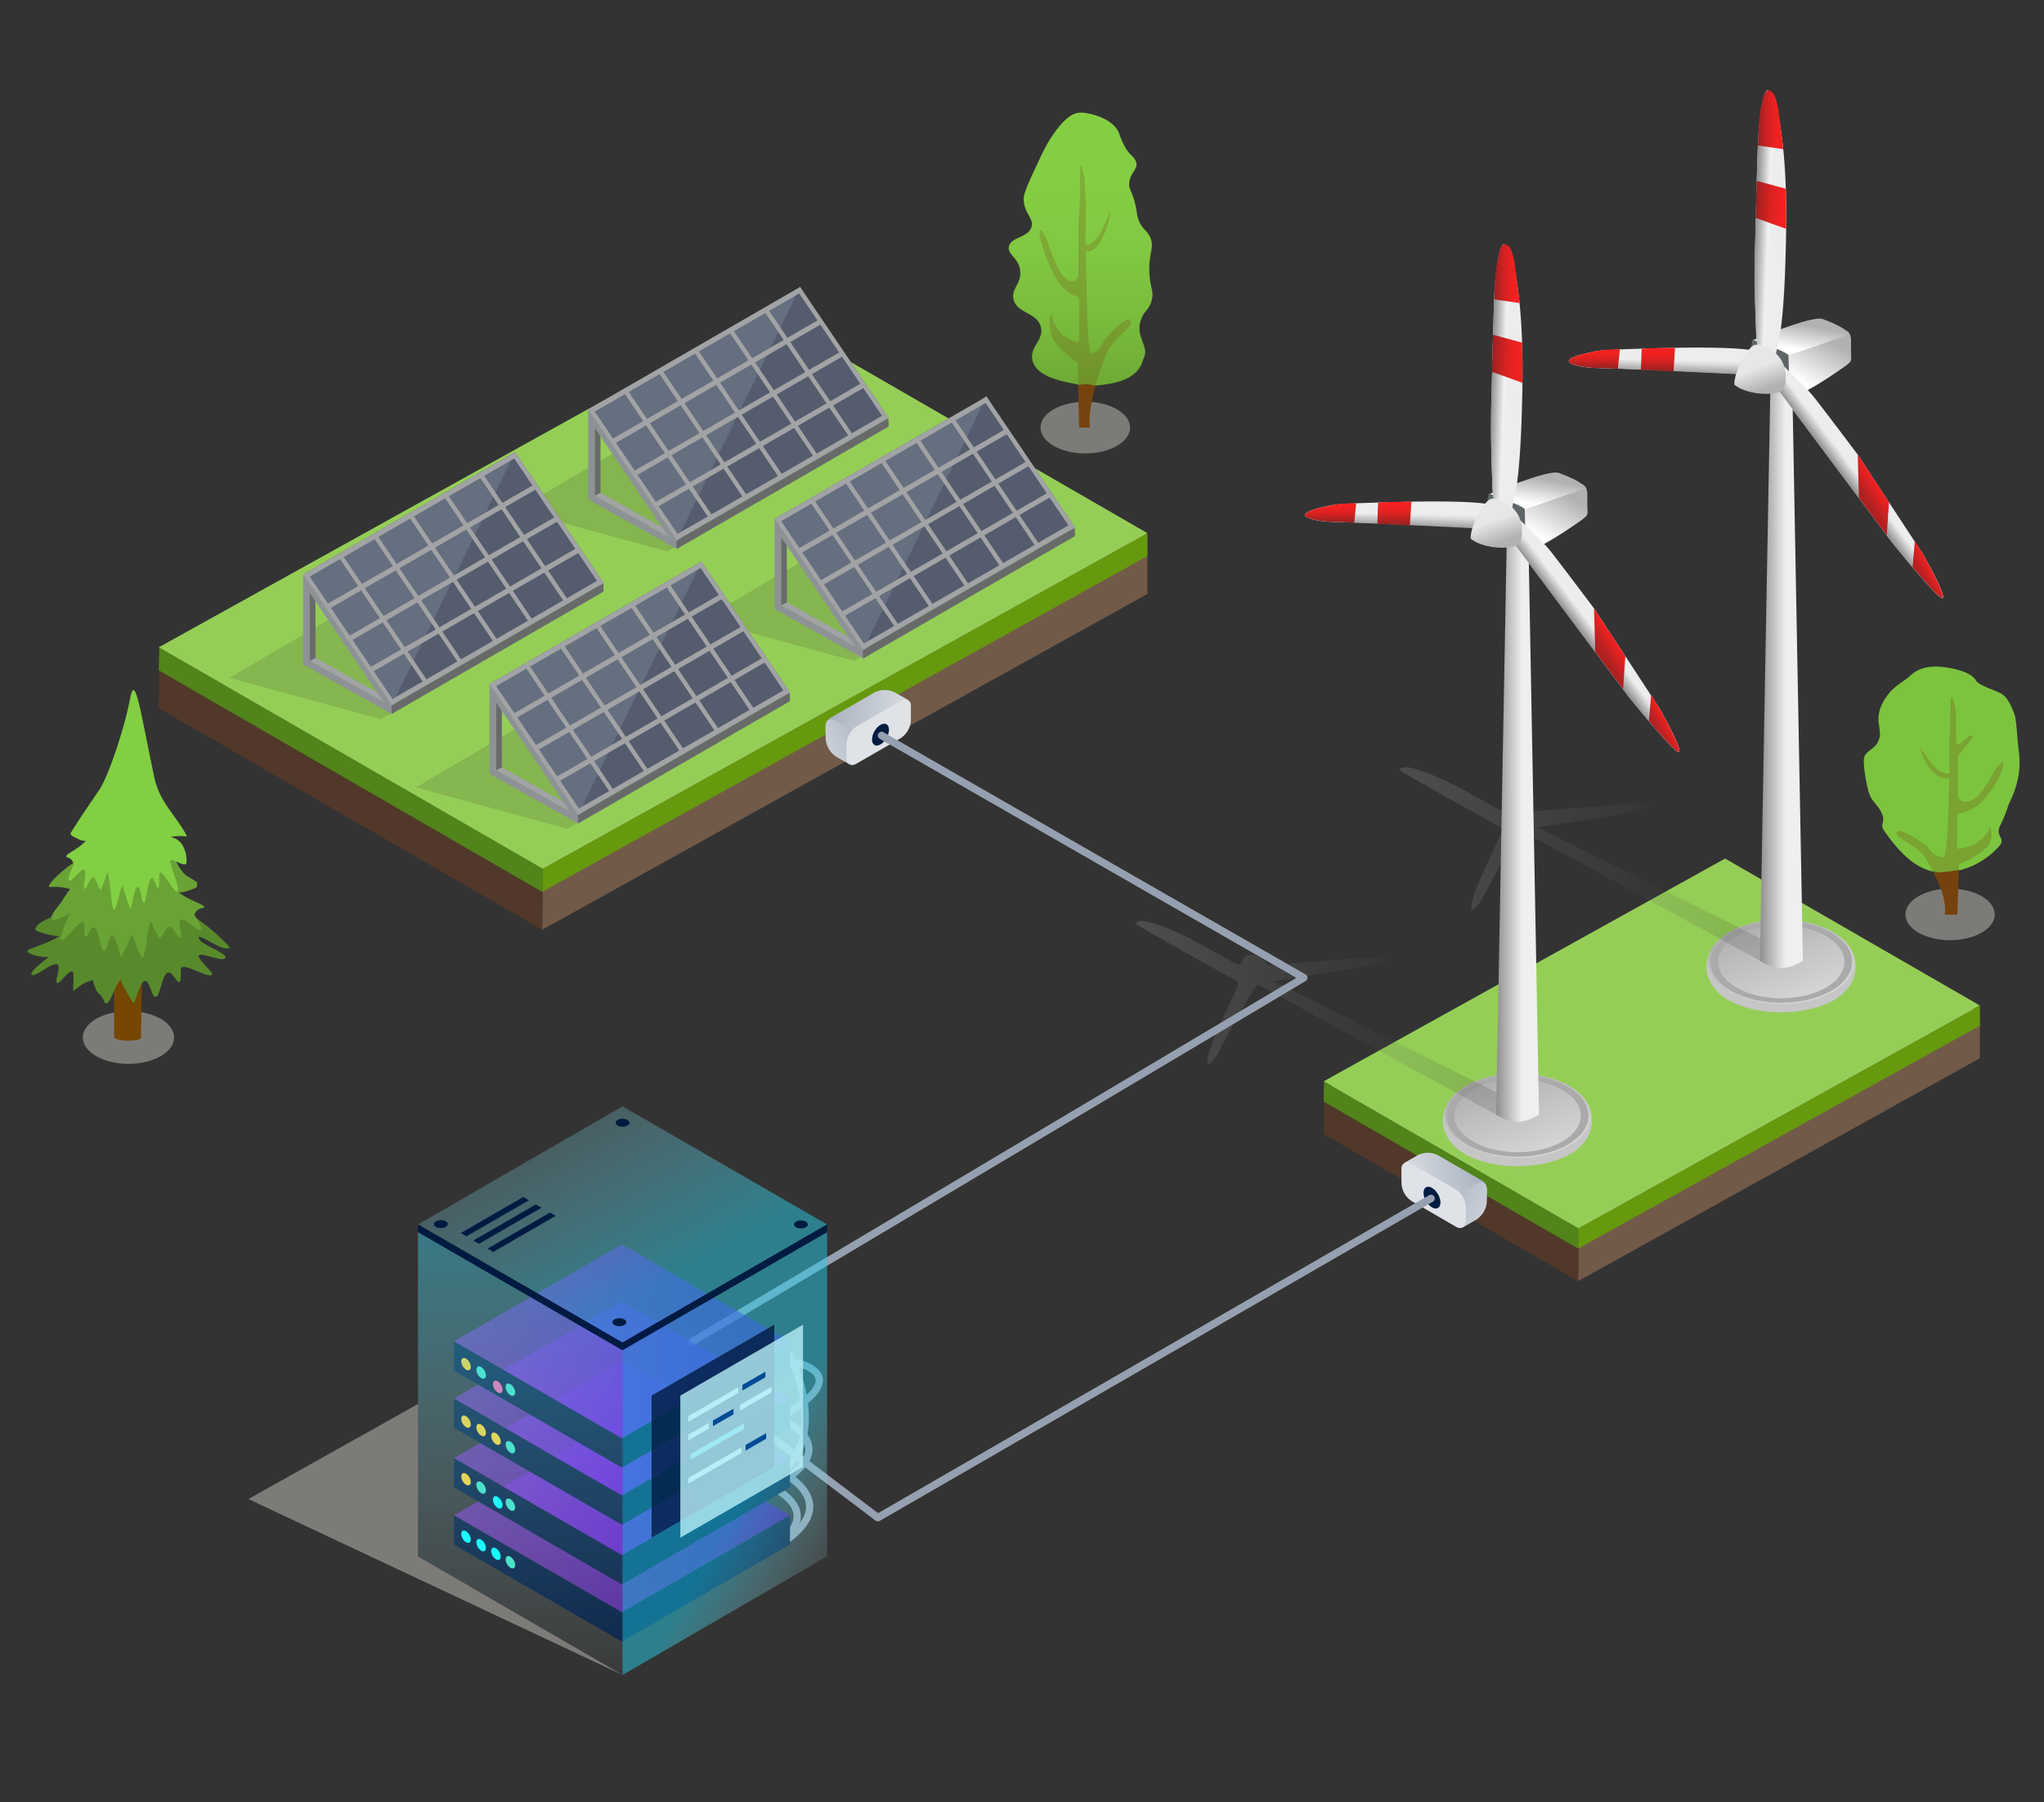 <svg xmlns="http://www.w3.org/2000/svg" xmlns:xlink="http://www.w3.org/1999/xlink" width="552" height="486.71" viewBox="0 0 552 486.71"><rect x="0" y="0" width="552" height="486.71" fill="#333333" stroke="none"/><defs><style>.cls-1{fill:#dad7d0;opacity:0.44;}.cls-2{fill:#754700;}.cls-3{fill:#588a2b;}.cls-4{fill:#69a335;}.cls-5{fill:#82cf43;}.cls-6{fill:#a1a3a5;}.cls-7{fill:#725a49;}.cls-8{fill:#51382a;}.cls-9{fill:#95ce57;}.cls-10{fill:#66990d;}.cls-11{fill:#51841b;}.cls-12,.cls-17{fill:#1c1c1c;}.cls-12,.cls-41,.cls-56{opacity:0.13;}.cls-13{fill:#8d9296;}.cls-14{fill:#686a6a;}.cls-15{fill:#545c6d;}.cls-16{fill:#666f7f;}.cls-17{opacity:0.14;}.cls-18{fill:#c6c6c6;}.cls-19{fill:url(#Unbenannter_Verlauf_220);}.cls-20{fill:#aaa;}.cls-21{fill:url(#Unbenannter_Verlauf_95);}.cls-22{fill:url(#Unbenannter_Verlauf_95-2);}.cls-23{fill:#5d6567;}.cls-24{fill:url(#Unbenannter_Verlauf_169);}.cls-25{fill:#ededed;}.cls-26{fill:url(#Unbenannter_Verlauf_140);}.cls-27{fill:url(#Unbenannter_Verlauf_197);}.cls-28{fill:url(#Unbenannter_Verlauf_183);}.cls-29{fill:url(#Unbenannter_Verlauf_155);}.cls-30{fill:url(#Unbenannter_Verlauf_155-2);}.cls-31{fill:url(#Unbenannter_Verlauf_162);}.cls-32{fill:url(#Unbenannter_Verlauf_162-2);}.cls-33{fill:url(#Unbenannter_Verlauf_136);}.cls-34{fill:url(#Unbenannter_Verlauf_136-2);}.cls-35{fill:url(#Unbenannter_Verlauf_172);}.cls-36{fill:url(#Unbenannter_Verlauf_3);}.cls-37{fill:url(#Unbenannter_Verlauf_3-2);}.cls-38{fill:#dfe2e7;}.cls-39,.cls-71{fill:#001b41;}.cls-40,.cls-59{fill:none;stroke:#95a0b0;}.cls-40{stroke-linecap:round;stroke-linejoin:round;stroke-width:2.03px;}.cls-41{fill:url(#Unbenannter_Verlauf_223);}.cls-42{fill:url(#Unbenannter_Verlauf_220-2);}.cls-43{fill:url(#Unbenannter_Verlauf_95-3);}.cls-44{fill:url(#Unbenannter_Verlauf_95-4);}.cls-45{fill:url(#Unbenannter_Verlauf_169-2);}.cls-46{fill:url(#Unbenannter_Verlauf_140-2);}.cls-47{fill:url(#Unbenannter_Verlauf_197-2);}.cls-48{fill:url(#Unbenannter_Verlauf_183-2);}.cls-49{fill:url(#Unbenannter_Verlauf_155-3);}.cls-50{fill:url(#Unbenannter_Verlauf_155-4);}.cls-51{fill:url(#Unbenannter_Verlauf_162-3);}.cls-52{fill:url(#Unbenannter_Verlauf_162-4);}.cls-53{fill:url(#Unbenannter_Verlauf_136-3);}.cls-54{fill:url(#Unbenannter_Verlauf_136-4);}.cls-55{fill:url(#Unbenannter_Verlauf_172-2);}.cls-56{fill:url(#Unbenannter_Verlauf_223-2);}.cls-57{fill:url(#Unbenannter_Verlauf_3-3);}.cls-58{fill:url(#Unbenannter_Verlauf_3-4);}.cls-59{stroke-miterlimit:10;stroke-width:1.95px;}.cls-60,.cls-61,.cls-62,.cls-63{opacity:0.6;}.cls-60{fill:url(#Neues_Verlaufsfeld_16);}.cls-61{fill:url(#Neues_Verlaufsfeld_16-2);}.cls-62{fill:url(#Neues_Verlaufsfeld_16-3);}.cls-63{fill:url(#Neues_Verlaufsfeld_16-4);}.cls-64{fill:#3ae0c0;}.cls-65{fill:#f765a6;}.cls-66{fill:#fcd02c;}.cls-67{fill:aqua;}.cls-68{fill:url(#Verlauf_Visual_Icontiefe_2);}.cls-69{fill:url(#Verlauf_Visual_Icontiefe_2-2);}.cls-70{fill:url(#Unbenannter_Verlauf_757);}.cls-71,.cls-72{opacity:0.8;}.cls-72,.cls-73{fill:#b8eef7;}.cls-74{fill:#014a97;}.cls-75{fill:#9fe8f5;}.cls-76{fill:url(#Unbenannter_Verlauf_45);}.cls-77,.cls-78,.cls-80{fill:#75430e;}.cls-78{opacity:0.24;}.cls-79{fill:#7cc43e;}.cls-80{opacity:0.25;}</style><linearGradient id="Unbenannter_Verlauf_220" x1="922.48" y1="438.65" x2="953.7" y2="445.89" gradientTransform="matrix(0.87, 0.5, -1, 0.58, 110.9, -464.65)" gradientUnits="userSpaceOnUse"><stop offset="0" stop-color="#b3b3b3"></stop><stop offset="0.31" stop-color="silver"></stop><stop offset="1" stop-color="#dbdbdb"></stop></linearGradient><linearGradient id="Unbenannter_Verlauf_95" x1="278.23" y1="107.74" x2="289.96" y2="87.41" gradientTransform="translate(205.42)" gradientUnits="userSpaceOnUse"><stop offset="0.23" stop-color="#fff"></stop><stop offset="0.8" stop-color="#b2b2b2"></stop></linearGradient><linearGradient id="Unbenannter_Verlauf_95-2" x1="279.57" y1="97.22" x2="281.69" y2="85.24" xlink:href="#Unbenannter_Verlauf_95"></linearGradient><linearGradient id="Unbenannter_Verlauf_169" x1="-796.92" y1="182.34" x2="-785.32" y2="182.34" gradientTransform="translate(1272.16)" gradientUnits="userSpaceOnUse"><stop offset="0" stop-color="#8d8d8d"></stop><stop offset="0.6" stop-color="#efefef"></stop></linearGradient><linearGradient id="Unbenannter_Verlauf_140" x1="-798.15" y1="59.3" x2="-794.04" y2="59.45" gradientTransform="translate(1272.16)" gradientUnits="userSpaceOnUse"><stop offset="0" stop-color="#8d8d8d"></stop><stop offset="0.85" stop-color="#f0f0f0"></stop></linearGradient><linearGradient id="Unbenannter_Verlauf_197" x1="-772.39" y1="131.62" x2="-769.04" y2="129.1" gradientTransform="translate(1272.16)" gradientUnits="userSpaceOnUse"><stop offset="0" stop-color="#8d8d8d"></stop><stop offset="0.85" stop-color="#ededed"></stop></linearGradient><linearGradient id="Unbenannter_Verlauf_183" x1="-820.9" y1="102.22" x2="-820.73" y2="97.17" gradientTransform="translate(1272.16)" gradientUnits="userSpaceOnUse"><stop offset="0.23" stop-color="#8d8d8d"></stop><stop offset="0.89" stop-color="#e3e3e3"></stop></linearGradient><linearGradient id="Unbenannter_Verlauf_155" x1="297.28" y1="135.54" x2="302.47" y2="132.17" gradientTransform="translate(205.42)" gradientUnits="userSpaceOnUse"><stop offset="0.23" stop-color="#af2121"></stop><stop offset="1" stop-color="#f42121"></stop></linearGradient><linearGradient id="Unbenannter_Verlauf_155-2" x1="312.44" y1="155.52" x2="316.09" y2="153.41" xlink:href="#Unbenannter_Verlauf_155"></linearGradient><linearGradient id="Unbenannter_Verlauf_162" x1="242.34" y1="100.33" x2="242.34" y2="93.94" gradientTransform="translate(205.42)" gradientUnits="userSpaceOnUse"><stop offset="0.05" stop-color="#992121"></stop><stop offset="0.09" stop-color="#a12121"></stop><stop offset="0.33" stop-color="#c52121"></stop><stop offset="0.54" stop-color="#df2121"></stop><stop offset="0.74" stop-color="#ee2121"></stop><stop offset="0.89" stop-color="#f42121"></stop></linearGradient><linearGradient id="Unbenannter_Verlauf_162-2" x1="225.14" y1="99.57" x2="225.14" y2="94.36" xlink:href="#Unbenannter_Verlauf_162"></linearGradient><linearGradient id="Unbenannter_Verlauf_136" x1="269.3" y1="32.36" x2="276.16" y2="32.36" gradientTransform="translate(205.42)" gradientUnits="userSpaceOnUse"><stop offset="0" stop-color="#992121"></stop><stop offset="0.05" stop-color="#a12121"></stop><stop offset="0.29" stop-color="#c52121"></stop><stop offset="0.52" stop-color="#df2121"></stop><stop offset="0.73" stop-color="#ee2121"></stop><stop offset="0.89" stop-color="#f42121"></stop></linearGradient><linearGradient id="Unbenannter_Verlauf_136-2" x1="268.76" y1="55.18" x2="277.16" y2="55.47" xlink:href="#Unbenannter_Verlauf_136"></linearGradient><linearGradient id="Unbenannter_Verlauf_172" x1="-931.6" y1="115.53" x2="-937" y2="100.8" gradientTransform="matrix(0.92, 0, 0, 0.9, 1332.32, 2.43)" gradientUnits="userSpaceOnUse"><stop offset="0.06" stop-color="#b2b2b2"></stop><stop offset="0.49" stop-color="#e7e7e7"></stop></linearGradient><linearGradient id="Unbenannter_Verlauf_3" x1="-690.69" y1="322.44" x2="-650.45" y2="314.08" gradientTransform="translate(1058.88)" gradientUnits="userSpaceOnUse"><stop offset="0" stop-color="#f6f7f8"></stop><stop offset="1" stop-color="#95a0b0"></stop></linearGradient><linearGradient id="Unbenannter_Verlauf_3-2" x1="-642.9" y1="335.36" x2="-676.72" y2="317.53" xlink:href="#Unbenannter_Verlauf_3"></linearGradient><linearGradient id="Unbenannter_Verlauf_223" x1="475.37" y1="233.35" x2="377.92" y2="233.35" gradientUnits="userSpaceOnUse"><stop offset="0" stop-color="#020202"></stop><stop offset="1" stop-color="#fff"></stop></linearGradient><linearGradient id="Unbenannter_Verlauf_220-2" x1="922.94" y1="510.25" x2="954.16" y2="517.49" xlink:href="#Unbenannter_Verlauf_220"></linearGradient><linearGradient id="Unbenannter_Verlauf_95-3" x1="207.02" y1="149.3" x2="218.76" y2="128.97" xlink:href="#Unbenannter_Verlauf_95"></linearGradient><linearGradient id="Unbenannter_Verlauf_95-4" x1="208.37" y1="138.79" x2="210.48" y2="126.81" xlink:href="#Unbenannter_Verlauf_95"></linearGradient><linearGradient id="Unbenannter_Verlauf_169-2" x1="-868.12" y1="223.91" x2="-856.52" y2="223.91" xlink:href="#Unbenannter_Verlauf_169"></linearGradient><linearGradient id="Unbenannter_Verlauf_140-2" x1="-869.35" y1="100.87" x2="-865.25" y2="101.01" xlink:href="#Unbenannter_Verlauf_140"></linearGradient><linearGradient id="Unbenannter_Verlauf_197-2" x1="-843.59" y1="173.18" x2="-840.25" y2="170.66" xlink:href="#Unbenannter_Verlauf_197"></linearGradient><linearGradient id="Unbenannter_Verlauf_183-2" x1="-892.11" y1="143.79" x2="-891.93" y2="138.74" xlink:href="#Unbenannter_Verlauf_183"></linearGradient><linearGradient id="Unbenannter_Verlauf_155-3" x1="226.07" y1="177.11" x2="231.27" y2="173.73" xlink:href="#Unbenannter_Verlauf_155"></linearGradient><linearGradient id="Unbenannter_Verlauf_155-4" x1="241.24" y1="197.08" x2="244.89" y2="194.97" xlink:href="#Unbenannter_Verlauf_155"></linearGradient><linearGradient id="Unbenannter_Verlauf_162-3" x1="171.14" y1="141.89" x2="171.14" y2="135.51" xlink:href="#Unbenannter_Verlauf_162"></linearGradient><linearGradient id="Unbenannter_Verlauf_162-4" x1="153.94" y1="141.13" x2="153.94" y2="135.93" xlink:href="#Unbenannter_Verlauf_162"></linearGradient><linearGradient id="Unbenannter_Verlauf_136-3" x1="198.09" y1="73.92" x2="204.95" y2="73.92" xlink:href="#Unbenannter_Verlauf_136"></linearGradient><linearGradient id="Unbenannter_Verlauf_136-4" x1="197.56" y1="96.74" x2="205.96" y2="97.04" xlink:href="#Unbenannter_Verlauf_136"></linearGradient><linearGradient id="Unbenannter_Verlauf_172-2" x1="-1009.16" y1="161.48" x2="-1014.57" y2="146.75" xlink:href="#Unbenannter_Verlauf_172"></linearGradient><linearGradient id="Unbenannter_Verlauf_223-2" x1="404.15" y1="274.88" x2="306.67" y2="274.88" xlink:href="#Unbenannter_Verlauf_223"></linearGradient><linearGradient id="Unbenannter_Verlauf_3-3" x1="-917.95" y1="197.41" x2="-877.71" y2="189.05" gradientTransform="matrix(-1, 0, 0, 1, -661.63, 0)" xlink:href="#Unbenannter_Verlauf_3"></linearGradient><linearGradient id="Unbenannter_Verlauf_3-4" x1="-870.16" y1="210.33" x2="-903.98" y2="192.5" gradientTransform="matrix(-1, 0, 0, 1, -661.63, 0)" xlink:href="#Unbenannter_Verlauf_3"></linearGradient><linearGradient id="Neues_Verlaufsfeld_16" x1="122.59" y1="409.23" x2="213.33" y2="409.23" gradientUnits="userSpaceOnUse"><stop offset="0" stop-color="#8c2de0"></stop><stop offset="0" stop-color="#8a34e1"></stop><stop offset="1" stop-color="#4a00de"></stop></linearGradient><linearGradient id="Neues_Verlaufsfeld_16-2" x1="122.59" y1="393.79" x2="213.33" y2="393.79" xlink:href="#Neues_Verlaufsfeld_16"></linearGradient><linearGradient id="Neues_Verlaufsfeld_16-3" x1="122.59" y1="377.68" x2="213.33" y2="377.68" xlink:href="#Neues_Verlaufsfeld_16"></linearGradient><linearGradient id="Neues_Verlaufsfeld_16-4" x1="122.59" y1="362.24" x2="213.33" y2="362.24" xlink:href="#Neues_Verlaufsfeld_16"></linearGradient><linearGradient id="Verlauf_Visual_Icontiefe_2" x1="130.9" y1="265.19" x2="177.5" y2="347.18" gradientUnits="userSpaceOnUse"><stop offset="0" stop-color="#e5f7fa" stop-opacity="0"></stop><stop offset="1" stop-color="#28cce8" stop-opacity="0.5"></stop></linearGradient><linearGradient id="Verlauf_Visual_Icontiefe_2-2" x1="141.49" y1="464.52" x2="139.44" y2="315.91" xlink:href="#Verlauf_Visual_Icontiefe_2"></linearGradient><linearGradient id="Unbenannter_Verlauf_757" x1="237.58" y1="415.87" x2="139.5" y2="361.22" gradientUnits="userSpaceOnUse"><stop offset="0" stop-color="#e5f7fa" stop-opacity="0"></stop><stop offset="0.34" stop-color="#28cce8" stop-opacity="0.5"></stop></linearGradient><linearGradient id="Unbenannter_Verlauf_45" x1="291.75" y1="104.29" x2="291.75" y2="30.42" gradientUnits="userSpaceOnUse"><stop offset="0" stop-color="#6daa35"></stop><stop offset="0.24" stop-color="#79bc3c"></stop><stop offset="0.51" stop-color="#81c941"></stop><stop offset="0.76" stop-color="#84ce43"></stop></linearGradient></defs><title>green energy</title><g id="Ebene_4" data-name="Ebene 4"><ellipse class="cls-1" cx="34.69" cy="280.18" rx="12.33" ry="7.12"></ellipse><path class="cls-2" d="M30.82,279.94c0,1.43,7.27,1.43,7.27.22,0-8.35.55-24.38,0-37.63-.16-3.84-7.27-.57-7.27-.21Z"></path><path class="cls-3" d="M15.43,253.17c-3.68,2.14-8,3-8.06,3.74,0,.42,2.19,1.55,5.82,1.55,0,0-5.29,3.87-4.67,4.72.82,1.1,6-3.93,7.15-2.57.76.93-1,4.19-.23,4.85.55.5,2.76-3.15,4-3.14.89,0,0,5.77.46,5.27S23,265.14,24.07,265c1.28-.13.66-1.34,1.39,1,1,3.17,1.55,1.68,2.78,4.6.84,2,3.09-4.28,3.09-4.28a11.73,11.73,0,0,1,1-1.45c.56-.73-.27-1.23.76,1,0,0,2.6,4.84,3,5s1.67-6,3.14-5.95c1.24.05,1.67,4.3,2.77,4.27,1.34,0,1.71-6.34,3.45-6.55,1.25-.16,2.26,2.91,3,2.56s0-3.57.69-4c1.22-.73,6.89,2.8,8,2.14.89-.53-2.6-3-3.4-4.85-.92-2.11,6.43,1.66,7.15.15.5-1.06-6-3.53-6.77-4.6-2.16-2.9,3.46,1.07,6.22,2a4.39,4.39,0,0,0,1.64,0c1,.28-6.76-7.32-10.62-8.92-5.54-2.3-1.91-2.92-4-2.89-6.42.11-10.35,1.84-19.07.6-5.56-.79-1.52-4.67-5.56-.79-1.3,1.24-11.8,3.94-12.87,6.22-.44.94-1.18.9,3.23,2.13C16,253.17,16.77,252.4,15.43,253.17Z"></path><path class="cls-4" d="M48.84,241.39c2.88,2.05,6.3,2.83,6.31,3.58,0,.41-2,0-2.64,2.13,0,0,2.22,3.07,1.74,3.88-.64,1.06-4.72-3.76-5.6-2.46-.59.89.75,4,.19,4.64s-2.17-3-3.16-3c-.7,0-2.26,3.75-2.62,3.28a19.63,19.63,0,0,1-1.8-3.55c-.49-1.33-.51-1.28-1.08.92-.79,3-.4,4.47-1.37,7.28C38.16,260,36.39,254,36.39,254a11.22,11.22,0,0,0-.76-1.39c-.44-.7.21-1.18-.59,1a44.9,44.9,0,0,1-2.32,4.76c-.39.17-1.31-5.77-2.46-5.71-1,0-1.3,4.12-2.16,4.1-1.05,0-1.34-6.08-2.71-6.29-1-.14-1.77,2.8-2.34,2.46s0-3.42-.54-3.82c-1-.71-5.17,5.41-6.05,4.78-.69-.51,1.82-5.6,2.45-7.38,0,0-4.49,3-5,1.59-.39-1,2.21-3.75,2.84-4.77,1.69-2.78,2.2-3.12,2.19-3.24a16,16,0,0,0-5.41-.55c-.83.14,0-1.27,2.38-3.44,3.89-3.5,4.64-3.42,6.28-3.39A135.19,135.19,0,0,0,44,231.31c4.35-.76,2.33.65,5.5,4.37,1,1.19,4,2.38,3.78,2.87-.37.87.93.86-2.52,2C48.43,241.38,47.79,240.65,48.84,241.39Z"></path><path class="cls-5" d="M22.78,227.49c-2.24,2.18-4.9,3-4.9,3.81,0,.44,1.55,0,2.05,2.27,0,0-1.73,3.28-1.35,4.14.49,1.13,3.66-4,4.34-2.62.47.95-.58,4.27-.14,4.95.34.51,1.68-3.21,2.45-3.21.54,0,1.76,4,2,3.5a24.1,24.1,0,0,0,1.4-3.79c.38-1.41.4-1.36.84,1,.61,3.24.32,4.76,1.06,7.75.51,2,1.88-4.37,1.88-4.37a15.2,15.2,0,0,1,.59-1.49c.34-.74-.16-1.25.46,1.05,0,0,1.58,4.94,1.8,5.07s1-6.15,1.92-6.09,1,4.39,1.68,4.37,1-6.48,2.1-6.69c.75-.16,1.37,3,1.82,2.62s0-3.65.42-4.08c.74-.75,4,5.77,4.69,5.09s-1.41-6-1.9-7.86c-.56-2.16,3.92,1.7,4.35.15a7.51,7.51,0,0,0-.7-4.08A4.56,4.56,0,0,0,46,226.06a11.49,11.49,0,0,1,4.22-.16c.64.15-1-2.28-1.9-3.63-2.71-3.94-5.53-7-6.69-12.54-3.81-18.1-5.15-28.23-6.51-21-1.49,7.84-5.6,20.11-8,24.08-.79,1.26-5.05,7.33-7.75,11.7-.49.79-.72.93,2,2.18C23.1,227.48,23.59,226.7,22.78,227.49Z"></path><polygon class="cls-6" points="465.88 234.26 534.68 273.95 426.19 334.13 357.45 294.42 465.88 234.26"></polygon><polygon class="cls-7" points="534.68 273.95 534.68 285.78 426.19 345.97 426.26 334.11 534.68 273.95"></polygon><polygon class="cls-8" points="357.56 294.45 426.36 334.14 426.19 345.97 357.45 306.25 357.56 294.45"></polygon><polygon class="cls-9" points="465.88 231.86 534.68 271.55 426.19 331.74 357.45 292.02 465.88 231.86"></polygon><polygon class="cls-10" points="534.68 271.55 534.68 277 426.19 337.19 426.26 331.71 534.68 271.55"></polygon><polygon class="cls-11" points="357.56 292.06 426.36 331.75 426.19 337.19 357.45 297.48 357.56 292.06"></polygon><polygon class="cls-6" points="206.21 84.79 309.86 144.58 146.43 235.25 42.87 175.42 206.21 84.79"></polygon><polygon class="cls-7" points="309.86 144.58 309.86 160.41 146.43 251.08 146.52 235.21 309.86 144.58"></polygon><polygon class="cls-8" points="43.03 175.47 146.68 235.26 146.43 251.08 42.87 191.25 43.03 175.47"></polygon><polygon class="cls-9" points="206.21 84.18 309.86 143.97 146.43 234.64 42.87 174.81 206.21 84.18"></polygon><polygon class="cls-10" points="309.86 143.97 309.86 150.18 146.43 240.85 146.52 234.61 309.86 143.97"></polygon><polygon class="cls-11" points="43.03 174.86 146.68 234.65 146.43 240.85 42.87 181.03 43.03 174.86"></polygon><polygon class="cls-12" points="290.76 144.04 230.6 178.5 189.74 167.33 258.88 126.76 290.76 144.04"></polygon><polygon class="cls-6" points="210.49 161.53 209.18 162.46 233.13 175.85 234.42 174.91 210.49 161.53"></polygon><polygon class="cls-13" points="209.18 162.46 209.18 164.44 233.13 177.84 233.1 175.84 209.18 162.46"></polygon><polygon class="cls-14" points="234.38 174.93 233.07 175.85 233.13 177.84 234.42 176.9 234.38 174.93"></polygon><polygon class="cls-6" points="210.65 141.07 209.18 141.81 210.99 142.82 212.52 142.03 210.65 141.07"></polygon><polygon class="cls-13" points="209.18 141.81 209.18 162.45 210.99 163.45 210.98 142.82 209.18 141.81"></polygon><polygon class="cls-14" points="212.5 142.03 210.96 142.82 210.99 163.45 212.52 162.66 212.5 142.03"></polygon><polygon class="cls-15" points="266.43 107.12 209.18 140.17 233.09 175.5 290.31 142.44 266.43 107.12"></polygon><polygon class="cls-16" points="266.43 107.12 209.18 140.17 233.09 175.5 266.43 107.12"></polygon><polygon class="cls-13" points="209.18 140.17 209.18 142.5 233.09 177.84 233.06 175.49 209.18 140.17"></polygon><polygon class="cls-14" points="290.26 142.46 233.01 175.5 233.09 177.84 290.31 144.78 290.26 142.46"></polygon><polygon class="cls-6" points="266.43 107.12 265.42 107.72 289.33 143.06 290.31 142.44 266.43 107.12"></polygon><polygon class="cls-6" points="210.18 139.57 209.18 140.17 233.09 175.5 234.06 174.89 210.18 139.57"></polygon><polygon class="cls-6" points="219.45 134.41 218.44 135.01 242.22 170.16 243.19 169.55 219.45 134.41"></polygon><polygon class="cls-6" points="228.83 129.04 227.82 129.64 251.5 164.66 252.48 164.05 228.83 129.04"></polygon><polygon class="cls-6" points="238.42 123.48 237.42 124.09 261.1 159.1 262.07 158.49 238.42 123.48"></polygon><polygon class="cls-6" points="247.91 118.07 246.9 118.67 270.58 153.69 271.56 153.07 247.91 118.07"></polygon><polygon class="cls-6" points="257.42 112.58 256.41 113.18 280.09 148.19 281.07 147.58 257.42 112.58"></polygon><polygon class="cls-6" points="289.56 141.29 232.31 174.34 233.09 175.5 290.31 142.44 289.56 141.29"></polygon><polygon class="cls-6" points="266.43 107.1 209.18 140.15 209.96 141.31 267.18 108.25 266.43 107.1"></polygon><polygon class="cls-6" points="271.74 115.75 214.93 148.56 215.71 149.73 272.49 116.91 271.74 115.75"></polygon><polygon class="cls-6" points="277.68 124.36 220.74 157.23 221.52 158.4 278.43 125.51 277.68 124.36"></polygon><polygon class="cls-6" points="282.98 133.06 226.49 165.67 227.27 166.83 283.73 134.22 282.98 133.06"></polygon><polygon class="cls-12" points="213.34 189.34 153.18 223.81 112.31 212.64 181.45 172.07 213.34 189.34"></polygon><polygon class="cls-6" points="133.52 206.09 132.2 207.02 156.15 220.41 157.45 219.47 133.52 206.09"></polygon><polygon class="cls-13" points="132.2 207.02 132.2 209 156.15 222.4 156.13 220.4 132.2 207.02"></polygon><polygon class="cls-14" points="157.41 219.49 156.09 220.41 156.15 222.4 157.45 221.46 157.41 219.49"></polygon><polygon class="cls-6" points="133.67 185.63 132.2 186.37 134.01 187.38 135.54 186.59 133.67 185.63"></polygon><polygon class="cls-13" points="132.2 186.37 132.2 207.01 134.01 208.01 134 187.38 132.2 186.37"></polygon><polygon class="cls-14" points="135.53 186.59 133.99 187.38 134.01 208.01 135.54 207.22 135.53 186.59"></polygon><polygon class="cls-15" points="189.46 151.68 132.2 184.73 156.11 220.06 213.34 187 189.46 151.68"></polygon><polygon class="cls-16" points="189.46 151.68 132.2 184.73 156.11 220.06 189.46 151.68"></polygon><polygon class="cls-13" points="132.2 184.73 132.2 187.06 156.11 222.4 156.08 220.05 132.2 184.73"></polygon><polygon class="cls-14" points="213.29 187.02 156.03 220.06 156.11 222.4 213.34 189.34 213.29 187.02"></polygon><polygon class="cls-6" points="189.46 151.68 188.45 152.28 212.36 187.62 213.34 187 189.46 151.68"></polygon><polygon class="cls-6" points="133.21 184.13 132.2 184.73 156.11 220.06 157.09 219.45 133.21 184.13"></polygon><polygon class="cls-6" points="142.47 178.97 141.47 179.57 165.24 214.72 166.22 214.11 142.47 178.97"></polygon><polygon class="cls-6" points="151.86 173.6 150.85 174.2 174.53 209.22 175.51 208.61 151.86 173.6"></polygon><polygon class="cls-6" points="161.45 168.05 160.44 168.65 184.12 203.66 185.1 203.05 161.45 168.05"></polygon><polygon class="cls-6" points="170.93 162.63 169.93 163.23 193.61 198.25 194.58 197.63 170.93 162.63"></polygon><polygon class="cls-6" points="180.45 157.14 179.44 157.74 203.12 192.75 204.1 192.14 180.45 157.14"></polygon><polygon class="cls-6" points="212.59 185.85 155.34 218.9 156.11 220.06 213.34 187 212.59 185.85"></polygon><polygon class="cls-6" points="189.46 151.66 132.2 184.71 132.98 185.87 190.2 152.82 189.46 151.66"></polygon><polygon class="cls-6" points="194.77 160.32 137.96 193.13 138.73 194.29 195.52 161.47 194.77 160.32"></polygon><polygon class="cls-6" points="200.71 168.92 143.77 201.79 144.55 202.96 201.46 170.07 200.71 168.92"></polygon><polygon class="cls-6" points="206.01 177.63 149.51 210.23 150.29 211.39 206.75 178.78 206.01 177.63"></polygon><polygon class="cls-17" points="240.42 114.45 180.26 148.93 139.4 137.75 208.54 97.18 240.42 114.45"></polygon><polygon class="cls-6" points="160.15 131.95 158.84 132.88 182.79 146.27 184.08 145.33 160.15 131.95"></polygon><polygon class="cls-13" points="158.84 132.88 158.84 134.86 182.79 148.26 182.76 146.26 158.84 132.88"></polygon><polygon class="cls-14" points="184.04 145.34 182.72 146.27 182.79 148.26 184.08 147.32 184.04 145.34"></polygon><polygon class="cls-6" points="160.31 111.48 158.84 112.23 160.65 113.24 162.18 112.45 160.31 111.48"></polygon><polygon class="cls-13" points="158.84 112.23 158.84 132.87 160.65 133.87 160.64 113.24 158.84 112.23"></polygon><polygon class="cls-14" points="162.16 112.45 160.62 113.24 160.65 133.87 162.18 133.08 162.16 112.45"></polygon><polygon class="cls-15" points="216.09 77.54 158.84 110.59 182.75 145.92 239.97 112.86 216.09 77.54"></polygon><polygon class="cls-16" points="216.09 77.54 158.84 110.59 182.75 145.92 216.09 77.54"></polygon><polygon class="cls-13" points="158.84 110.59 158.84 112.92 182.75 148.26 182.72 145.91 158.84 110.59"></polygon><polygon class="cls-14" points="239.92 112.88 182.67 145.92 182.75 148.26 239.97 115.2 239.92 112.88"></polygon><polygon class="cls-6" points="216.09 77.54 215.08 78.14 238.99 113.47 239.97 112.86 216.09 77.54"></polygon><polygon class="cls-6" points="159.84 109.98 158.84 110.59 182.75 145.92 183.72 145.31 159.84 109.98"></polygon><polygon class="cls-6" points="169.11 104.83 168.1 105.43 191.88 140.58 192.85 139.97 169.11 104.83"></polygon><polygon class="cls-6" points="178.49 99.46 177.48 100.06 201.16 135.08 202.14 134.47 178.49 99.46"></polygon><polygon class="cls-6" points="188.08 93.91 187.07 94.51 210.75 129.52 211.73 128.91 188.08 93.91"></polygon><polygon class="cls-6" points="197.57 88.49 196.56 89.09 220.24 124.1 221.22 123.49 197.57 88.49"></polygon><polygon class="cls-6" points="207.08 83 206.07 83.6 229.75 118.61 230.73 118 207.08 83"></polygon><polygon class="cls-6" points="239.22 111.71 181.97 144.76 182.75 145.92 239.97 112.86 239.22 111.71"></polygon><polygon class="cls-6" points="216.09 77.52 158.84 110.57 159.62 111.73 216.84 78.67 216.09 77.52"></polygon><polygon class="cls-6" points="221.4 86.17 164.59 118.98 165.37 120.15 222.15 87.33 221.4 86.17"></polygon><polygon class="cls-6" points="227.34 94.78 170.4 127.65 171.18 128.82 228.09 95.93 227.34 94.78"></polygon><polygon class="cls-6" points="232.64 103.48 176.15 136.09 176.93 137.25 233.39 104.64 232.64 103.48"></polygon><polygon class="cls-12" points="163 159.76 102.83 194.23 61.97 183.06 131.11 142.49 163 159.76"></polygon><polygon class="cls-6" points="83.18 176.51 81.86 177.44 105.81 190.83 107.11 189.89 83.18 176.51"></polygon><polygon class="cls-13" points="81.86 177.44 81.86 179.42 105.81 192.82 105.79 190.82 81.86 177.44"></polygon><polygon class="cls-14" points="107.07 189.91 105.75 190.83 105.81 192.82 107.11 191.88 107.07 189.91"></polygon><polygon class="cls-6" points="83.33 156.05 81.86 156.79 83.67 157.8 85.2 157.01 83.33 156.05"></polygon><polygon class="cls-13" points="81.86 156.79 81.86 177.43 83.67 178.43 83.66 157.8 81.86 156.79"></polygon><polygon class="cls-14" points="85.19 157.01 83.64 157.8 83.67 178.43 85.2 177.64 85.19 157.01"></polygon><polygon class="cls-15" points="139.12 122.1 81.86 155.15 105.77 190.48 163 157.43 139.12 122.1"></polygon><polygon class="cls-16" points="139.12 122.1 81.86 155.15 105.77 190.48 139.12 122.1"></polygon><polygon class="cls-13" points="81.86 155.15 81.86 157.48 105.77 192.82 105.74 190.47 81.86 155.15"></polygon><polygon class="cls-14" points="162.95 157.44 105.69 190.49 105.77 192.82 163 159.76 162.95 157.44"></polygon><polygon class="cls-6" points="139.12 122.1 138.11 122.7 162.02 158.04 163 157.43 139.12 122.1"></polygon><polygon class="cls-6" points="82.87 154.55 81.86 155.15 105.77 190.48 106.75 189.87 82.87 154.55"></polygon><polygon class="cls-6" points="92.13 149.39 91.13 149.99 114.9 185.14 115.88 184.53 92.13 149.39"></polygon><polygon class="cls-6" points="101.52 144.02 100.51 144.62 124.19 179.64 125.17 179.03 101.52 144.02"></polygon><polygon class="cls-6" points="111.11 138.47 110.1 139.07 133.78 174.08 134.76 173.47 111.11 138.47"></polygon><polygon class="cls-6" points="120.59 133.05 119.59 133.65 143.27 168.66 144.24 168.05 120.59 133.05"></polygon><polygon class="cls-6" points="130.11 127.56 129.1 128.16 152.78 163.17 153.76 162.56 130.11 127.56"></polygon><polygon class="cls-6" points="162.25 156.27 104.99 189.32 105.77 190.48 163 157.43 162.25 156.27"></polygon><polygon class="cls-6" points="139.12 122.08 81.86 155.13 82.64 156.29 139.86 123.24 139.12 122.08"></polygon><polygon class="cls-6" points="144.43 130.74 87.61 163.54 88.39 164.71 145.18 131.89 144.43 130.74"></polygon><polygon class="cls-6" points="150.37 139.34 93.43 172.22 94.21 173.38 151.11 140.49 150.37 139.34"></polygon><polygon class="cls-6" points="155.66 148.05 99.17 180.65 99.95 181.81 156.41 149.2 155.66 148.05"></polygon><path class="cls-18" d="M495,270.25c-7.71,4.18-20.21,4.18-27.93,0s-8.52-13.3-.81-17.49,21.7-4.19,29.42,0S502.72,266.06,495,270.25Z"></path><ellipse class="cls-19" cx="481.04" cy="259.74" rx="19.75" ry="11.4"></ellipse><path class="cls-20" d="M467.49,267.56c-7.47-4.31-7.47-11.33,0-15.65s19.63-4.31,27.1,0,7.47,11.34,0,15.65S475,271.88,467.49,267.56Zm25.62-14.79c-6.65-3.85-17.49-3.85-24.14,0s-6.66,10.1,0,13.94,17.48,3.84,24.14,0S499.77,256.61,493.11,252.77Z"></path><path class="cls-21" d="M498.55,98.71s-12.13,8.8-15.59,8.55c-1.42-.11.33-3.25-.65-5.18-1.38-2.72-4.72-5-1.32-5.86,3.63-.9,11-5.6,15.34-6.54a12.36,12.36,0,0,1,2.09-.51c1.47.7,1.49,2,1.46,3.94C499.81,97.87,500.47,97.14,498.55,98.71Z"></path><path class="cls-22" d="M498.26,90.68s-11.07,3.93-15.79,5.46-9.3-4.18-9.3-4.18,16-6.84,19-5.81S501.12,89.83,498.26,90.68Z"></path><path class="cls-23" d="M473.52,91.8S483,95.14,483,96s.44,10.38,0,11.28c-.26.51-7.55-2-9.25-2.94C472.9,103.87,472.34,91.43,473.52,91.8Z"></path><path class="cls-24" d="M478.13,103.25H484l2.89,156.21a12,12,0,0,1-5.8,2,11.27,11.27,0,0,1-5.8-2Q476.68,181.36,478.13,103.25Z"></path><path class="cls-25" d="M482.22,99.36a11.31,11.31,0,0,0-3.33-2.12c-.63-.29.37-.42.37-.42.27-.66,1.11-5,1.2-5.39.84-3.39,1.46-12.94,1.66-19.33.32-9.72.62-22.43-.78-34-1.27-10.49-2.6-12.92-3.9-13.66-.77-.45-2.52,9.78-2.68,13.89-.32,8.26-.43,14.93-.78,28.16-.24,8.8,0,16.8.22,21.49.07,1.61,0,4.27.55,5.35.4.84.71.55,1.1.81.93.61,1.52.71-2.72.46-5.38-1-20.1-.68-20.39-.68-7.85.19-19.24.46-21.39.87-14.33,2.69-5.38,4.55,1.08,4.62,2.81,0,38.52,1.41,42.29,2,3.43.51,3.92,1.8,3.92,1.8l32.1,43s12.36,15.4,13.79,15.31-5.17-11.81-5.17-11.81l-17.67-26.94s-10.15-13.51-12.12-15.9S482.22,99.36,482.22,99.36Z"></path><path class="cls-26" d="M478.67,26.4c-.62-1.32-.71-1.65-1.23-2-.8-.49-2,3.33-2.6,12-.18,2.51-.5,15.41-.85,28.6-.35,12.8.25,24,.35,25.9,0,.17.05,3.12,1.05,3.47.35.12.43-.94,1-1.09a3.84,3.84,0,0,0,.4-.14S479.61,28.38,478.67,26.4Z"></path><path class="cls-27" d="M479.43,98.39l-.79,4.79,32.1,43s12.36,15.4,13.79,15.31c.84-.06-1.12-4.17-2.86-7.53C520.46,151.63,479.43,98.39,479.43,98.39Z"></path><path class="cls-28" d="M424,97.42c-.31,1.35,4.38,2,8.42,2,2.91,0,40.41,1.79,41.77,1.88,3.43.51,4.44,1.89,4.44,1.89L476.36,98S424.19,96.61,424,97.42Z"></path><polygon class="cls-29" points="502.01 134.49 509.54 144.57 510.14 135.62 501.69 122.73 502.01 134.49"></polygon><path class="cls-30" d="M516.51,153.17c3.43,4.05,7.26,8.36,8,8.31,1.43-.09-5.17-11.81-5.17-11.81l-2.23-3.57Z"></path><path class="cls-31" d="M452.36,93.94c-2.62,0-6.2,0-9,.24l-.22,5.75c3.17,0,5.88.32,8.82.4Z"></path><path class="cls-32" d="M437.45,94.36a29.93,29.93,0,0,0-6.1.43c-14.33,2.69-5.38,4.55,1.08,4.62,1.6,0,2.89.14,4.5.16Z"></path><path class="cls-33" d="M481.58,40.28c-.07-.73-.15-1.46-.24-2.18-1.15-9.45-1.49-13.64-3.9-13.66-1.72,0-2.47,8.57-2.64,12.85,0,1-.07,1.75-.08,2Z"></path><path class="cls-34" d="M482.37,61.8c0-3.71,0-6.91-.11-10.83l-7.85-2.13c-.1,3.28-.21,6.66-.31,10Z"></path><path class="cls-35" d="M474.1,93.13c-1.9,0-5.86,7.25-5.73,10.75,2.06,1.71,5.88,2.74,10.23,2.42,2.86-.22,3.5-1.66,3.63-3.59C482.75,94.61,475.1,92.77,474.1,93.13Z"></path><path class="cls-36" d="M379.65,317c-1.52-.87-1.52-2.3,0-3.18l3.19-1.84a6.11,6.11,0,0,1,5.51,0l11.89,6.86c1.52.88,1.52,2.31,0,3.19l-3.18,1.84a6.16,6.16,0,0,1-5.52,0Z"></path><path class="cls-37" d="M398.81,319.62c1.56-.81,2.81,0,2.78,1.72l-.06,3.24a6.3,6.3,0,0,1-2.82,4.78l-3.18,1.84c-1.52.87-2.76.16-2.76-1.6v-3.68a5.76,5.76,0,0,1,2.83-4.64Z"></path><path class="cls-38" d="M378.47,315.92c0-1.75,1.24-2.47,2.76-1.59l11.89,6.86a6.09,6.09,0,0,1,2.76,4.77v3.68c0,1.76-1.24,2.47-2.76,1.6l-11.88-6.87a6.1,6.1,0,0,1-2.76-4.78Z"></path><ellipse class="cls-39" cx="386.72" cy="323.43" rx="1.87" ry="3.23" transform="translate(-109.9 236.69) rotate(-30)"></ellipse><polyline class="cls-40" points="386.45 323.65 237.06 409.85 206.91 387.03"></polyline><path class="cls-41" d="M440.08,217.11l-26.39,2s-2.44-3.71-5.69-2.63c-1.36.45-1.32,2.78-2.2,2.51-2.48-.76-11.69-7-20.59-10.34-7.45-2.81-7-.64-7.28-.68-.6-.08,27.56,15.58,27.56,15.58.37,1-.65,2.79-1.61,4.8-2.65,5.61-5.49,12.21-5.88,13.52-2,6.57.93,3.34,2.36.66,4.07-7.79,8.63-15.69,9.69-17.14a4.91,4.91,0,0,1,1-1q32.13,17.52,64.23,35.06s.13-6,.13-6l-60.14-30L436.75,220s9.12-1.81,9.39-2.43S440.08,217.11,440.08,217.11Z"></path><path class="cls-18" d="M423.8,311.81c-7.71,4.19-20.22,4.19-27.93,0s-8.52-13.3-.81-17.49,21.7-4.18,29.41,0S431.51,307.63,423.8,311.81Z"></path><ellipse class="cls-42" cx="409.83" cy="301.3" rx="19.75" ry="11.4"></ellipse><path class="cls-20" d="M396.28,309.13c-7.47-4.32-7.47-11.34,0-15.65s19.63-4.31,27.11,0,7.47,11.33,0,15.65S403.76,313.44,396.28,309.13Zm25.63-14.8c-6.66-3.84-17.49-3.84-24.15,0s-6.65,10.1,0,13.94,17.49,3.85,24.15,0S428.56,298.18,421.91,294.33Z"></path><path class="cls-43" d="M427.34,140.28s-12.13,8.8-15.58,8.54c-1.42-.1.33-3.25-.66-5.18-1.38-2.72-4.72-5-1.32-5.86,3.64-.9,11-5.6,15.34-6.53a11.76,11.76,0,0,1,2.1-.51c1.47.69,1.48,2,1.46,3.94C428.61,139.43,429.27,138.7,427.34,140.28Z"></path><path class="cls-44" d="M427.05,132.24s-11.07,3.94-15.78,5.46-9.31-4.17-9.31-4.17,16-6.85,19-5.81S429.92,131.4,427.05,132.24Z"></path><path class="cls-23" d="M402.32,133.36s9.44,3.35,9.44,4.19.44,10.38,0,11.27c-.26.52-7.55-2-9.25-2.93C401.69,145.43,401.14,133,402.32,133.36Z"></path><path class="cls-45" d="M406.93,144.82h5.81L415.63,301a12,12,0,0,1-5.8,2,11.29,11.29,0,0,1-5.79-2Q405.48,222.93,406.93,144.82Z"></path><path class="cls-25" d="M411,140.93a11.13,11.13,0,0,0-3.32-2.12c-.63-.29.37-.42.37-.42.27-.66,1.1-5,1.2-5.4.83-3.39,1.45-12.93,1.66-19.33.31-9.72.62-22.43-.79-34-1.27-10.5-2.6-12.93-3.89-13.67-.78-.44-2.52,9.78-2.68,13.9-.32,8.26-.43,14.92-.78,28.16-.24,8.8,0,16.79.22,21.48.06,1.62,0,4.27.55,5.35.4.84.7.56,1.1.81.92.61,1.51.71-2.72.46-5.38-1-20.1-.68-20.4-.67-7.85.18-19.23.46-21.39.86-14.33,2.69-5.37,4.56,1.08,4.62,2.82,0,38.52,1.42,42.3,2,3.43.51,3.92,1.79,3.92,1.79l32.09,43s12.36,15.4,13.79,15.3-5.16-11.8-5.16-11.8L430.48,164.3s-10.14-13.51-12.11-15.9S411,140.93,411,140.93Z"></path><path class="cls-46" d="M407.47,68c-.62-1.32-.72-1.65-1.23-2-.81-.49-2,3.34-2.61,12-.17,2.5-.49,15.41-.85,28.6-.34,12.8.25,24.05.36,25.9,0,.17,0,3.12,1,3.46.36.12.43-.94,1-1.09a3.7,3.7,0,0,0,.4-.13S408.41,70,407.47,68Z"></path><path class="cls-47" d="M408.22,140l-.78,4.79,32.09,43s12.36,15.4,13.79,15.3c.85,0-1.11-4.17-2.86-7.52C449.26,193.2,408.22,140,408.22,140Z"></path><path class="cls-48" d="M352.8,139c-.31,1.35,4.39,2,8.42,2,2.92,0,40.42,1.8,41.78,1.89,3.43.5,4.44,1.88,4.44,1.88l-2.28-5.13S353,138.17,352.8,139Z"></path><polygon class="cls-49" points="430.81 176.05 438.33 186.13 438.94 177.19 430.48 164.3 430.81 176.05"></polygon><path class="cls-50" d="M445.3,194.73c3.44,4.06,7.27,8.36,8,8.31,1.43-.09-5.16-11.8-5.16-11.8l-2.23-3.57Z"></path><path class="cls-51" d="M381.16,135.51c-2.62,0-6.2,0-9,.24l-.21,5.74c3.17,0,5.88.32,8.81.4Z"></path><path class="cls-52" d="M366.25,135.93a31.35,31.35,0,0,0-6.11.42c-14.33,2.69-5.37,4.56,1.08,4.62,1.61,0,2.9.15,4.5.16Z"></path><path class="cls-53" d="M410.38,81.84c-.08-.72-.16-1.45-.25-2.17C409,70.21,408.65,66,406.24,66c-1.73,0-2.48,8.58-2.65,12.85,0,1-.06,1.76-.07,2Z"></path><path class="cls-54" d="M411.16,103.37c0-3.71,0-6.91-.11-10.84l-7.84-2.12c-.11,3.27-.21,6.66-.31,10Z"></path><path class="cls-55" d="M402.9,134.7c-1.91,0-5.87,7.25-5.74,10.74,2.06,1.72,5.89,2.75,10.24,2.42,2.85-.21,3.5-1.65,3.62-3.58C411.54,136.17,403.89,134.33,402.9,134.7Z"></path><path class="cls-56" d="M368.83,258.64l-26.4,2S340,257,336.75,258c-1.36.45-1.32,2.79-2.2,2.52-2.48-.76-11.69-7-20.59-10.35-7.46-2.8-7-.64-7.28-.67-.6-.08,27.56,15.58,27.56,15.58.37,1-.66,2.78-1.61,4.8-2.66,5.6-5.49,12.21-5.89,13.52-2,6.56.94,3.34,2.37.66,4.06-7.8,8.63-15.69,9.68-17.14a4.92,4.92,0,0,1,1-1L404,301s.13-6,.13-6L344,265l21.52-3.48s9.12-1.81,9.4-2.43S368.83,258.64,368.83,258.64Z"></path><path class="cls-57" d="M244.86,192c1.52-.87,1.52-2.3,0-3.18L241.68,187a6.1,6.1,0,0,0-5.52,0l-11.89,6.86c-1.51.88-1.51,2.31,0,3.19l3.19,1.83a6.08,6.08,0,0,0,5.51,0Z"></path><path class="cls-58" d="M225.7,194.59c-1.56-.81-2.8,0-2.77,1.72l.06,3.24a6.29,6.29,0,0,0,2.81,4.78l3.18,1.84c1.52.87,2.76.16,2.76-1.6v-3.68a5.73,5.73,0,0,0-2.83-4.64Z"></path><path class="cls-38" d="M246,190.89c0-1.75-1.24-2.47-2.76-1.59l-11.89,6.86a6.09,6.09,0,0,0-2.76,4.77v3.68c0,1.76,1.24,2.47,2.76,1.6l11.89-6.87a6.14,6.14,0,0,0,2.76-4.78Z"></path><ellipse class="cls-39" cx="237.79" cy="198.39" rx="3.23" ry="1.87" transform="translate(-52.92 305.13) rotate(-60)"></ellipse><polyline class="cls-40" points="238.07 198.62 352.1 264.05 186.91 362.34"></polyline><path class="cls-59" d="M210.38,382.89s17.15,6.87,1.45,16.84"></path><path class="cls-59" d="M208.69,396.4s21.19,8.49,1.79,20.81"></path><path class="cls-59" d="M207.24,401s17.14,6.87,1.44,16.84"></path><path class="cls-59" d="M213.08,365.48s13.2,25-6.14,34.86"></path><path class="cls-59" d="M209.72,367s29.65,2.41-6.14,19.44"></path><polygon class="cls-60" points="122.59 409.23 167.96 435.42 213.33 409.23 167.96 383.03 122.59 409.23"></polygon><polygon class="cls-39" points="213.33 409.23 213.33 417.13 167.96 443.33 167.96 435.42 213.33 409.23"></polygon><polygon class="cls-39" points="167.96 435.42 167.96 443.33 122.59 417.13 122.59 409.23 167.96 435.42"></polygon><polygon class="cls-61" points="122.59 393.79 167.96 419.98 213.33 393.79 167.96 367.59 122.59 393.79"></polygon><polygon class="cls-39" points="213.33 393.79 213.33 401.69 167.96 427.89 167.96 419.98 213.33 393.79"></polygon><polygon class="cls-39" points="167.96 419.98 167.96 427.89 122.59 401.69 122.59 393.79 167.96 419.98"></polygon><polygon class="cls-62" points="122.59 377.68 167.96 403.88 213.33 377.68 167.96 351.49 122.59 377.68"></polygon><polygon class="cls-39" points="213.33 377.68 213.33 385.59 167.96 411.78 167.96 403.88 213.33 377.68"></polygon><polygon class="cls-39" points="167.96 403.88 167.96 411.78 122.59 385.59 122.59 377.68 167.96 403.88"></polygon><polygon class="cls-63" points="122.59 362.24 167.96 388.44 213.33 362.24 167.96 336.05 122.59 362.24"></polygon><polygon class="cls-39" points="213.33 362.24 213.33 370.15 167.96 396.34 167.96 388.44 213.33 362.24"></polygon><polygon class="cls-39" points="167.96 388.44 167.96 396.34 122.59 370.15 122.59 362.24 167.96 388.44"></polygon><ellipse class="cls-64" cx="137.84" cy="375.28" rx="1.05" ry="1.83" transform="translate(-169.22 119.26) rotate(-30.01)"></ellipse><ellipse class="cls-65" cx="133.94" cy="373" rx="1.05" ry="1.83" transform="matrix(0.87, -0.5, 0.5, 0.87, -168.6, 117)"></ellipse><ellipse class="cls-64" cx="129.94" cy="370.66" rx="1.05" ry="1.83" transform="translate(-167.97 114.68) rotate(-30.01)"></ellipse><ellipse class="cls-66" cx="125.86" cy="368.39" rx="1.05" ry="1.83" transform="translate(-167.38 112.34) rotate(-30.01)"></ellipse><ellipse class="cls-64" cx="137.84" cy="390.82" rx="1.05" ry="1.83" transform="translate(-176.99 121.34) rotate(-30.01)"></ellipse><ellipse class="cls-66" cx="133.94" cy="388.53" rx="1.05" ry="1.83" transform="translate(-176.37 119.08) rotate(-30.01)"></ellipse><ellipse class="cls-66" cx="129.94" cy="386.2" rx="1.05" ry="1.83" transform="translate(-175.74 116.77) rotate(-30.01)"></ellipse><ellipse class="cls-66" cx="125.86" cy="383.92" rx="1.05" ry="1.83" transform="translate(-175.15 114.42) rotate(-30.01)"></ellipse><ellipse class="cls-64" cx="137.84" cy="406.35" rx="1.05" ry="1.83" transform="translate(-184.76 123.42) rotate(-30.01)"></ellipse><ellipse class="cls-67" cx="133.94" cy="404.07" rx="1.05" ry="1.83" transform="matrix(0.87, -0.5, 0.5, 0.87, -184.14, 121.17)"></ellipse><ellipse class="cls-64" cx="129.94" cy="401.73" rx="1.05" ry="1.83" transform="translate(-183.51 118.85) rotate(-30.01)"></ellipse><ellipse class="cls-66" cx="125.86" cy="399.46" rx="1.05" ry="1.83" transform="translate(-182.92 116.51) rotate(-30.01)"></ellipse><ellipse class="cls-64" cx="137.84" cy="421.89" rx="1.05" ry="1.83" transform="translate(-192.53 125.5) rotate(-30.01)"></ellipse><ellipse class="cls-67" cx="133.94" cy="419.6" rx="1.05" ry="1.83" transform="translate(-191.91 123.25) rotate(-30.01)"></ellipse><ellipse class="cls-67" cx="129.94" cy="417.27" rx="1.05" ry="1.83" transform="translate(-191.28 120.93) rotate(-30.01)"></ellipse><ellipse class="cls-67" cx="125.86" cy="414.99" rx="1.05" ry="1.83" transform="translate(-190.69 118.59) rotate(-30.01)"></ellipse><polygon class="cls-68" points="223.36 330.67 168.12 362.56 112.88 330.67 168.12 298.78 223.36 330.67"></polygon><polygon class="cls-39" points="142.85 324.14 125.98 333.88 124.44 332.99 141.3 323.25 142.85 324.14"></polygon><polygon class="cls-39" points="146.24 326.16 129.37 335.9 127.82 335.01 144.69 325.27 146.24 326.16"></polygon><polygon class="cls-39" points="150.07 328.35 133.21 338.09 131.66 337.19 148.53 327.45 150.07 328.35"></polygon><ellipse class="cls-39" cx="216.29" cy="330.67" rx="1.87" ry="1.08"></ellipse><ellipse class="cls-39" cx="168.12" cy="303.2" rx="1.87" ry="1.08"></ellipse><ellipse class="cls-39" cx="119.06" cy="330.58" rx="1.87" ry="1.08"></ellipse><ellipse class="cls-39" cx="167.27" cy="357.07" rx="1.87" ry="1.08"></ellipse><polygon class="cls-39" points="112.88 330.67 112.88 332.77 168.12 364.66 168.12 362.56 112.88 330.67"></polygon><polygon class="cls-39" points="223.36 330.67 223.36 332.77 168.12 364.66 168.12 362.56 223.36 330.67"></polygon><polygon class="cls-69" points="112.88 332.77 112.88 420.32 168.12 452.33 168.12 364.66 112.88 332.77"></polygon><polygon class="cls-70" points="223.36 332.77 223.36 420.32 168.12 452.33 168.12 364.66 223.36 332.77"></polygon><polygon class="cls-71" points="209.1 357.74 209.1 396.13 175.97 415.26 175.97 376.9 209.1 357.74"></polygon><polygon class="cls-72" points="216.87 357.74 216.87 396.13 183.73 415.26 183.73 376.9 216.87 357.74"></polygon><polygon class="cls-73" points="199.39 376.17 185.87 383.98 185.87 382.45 199.39 374.64 199.39 376.17"></polygon><polygon class="cls-74" points="206.7 371.96 200.48 375.53 200.48 374.01 206.7 370.43 206.7 371.96"></polygon><polygon class="cls-73" points="191.45 385.78 185.87 389 185.87 387.47 191.45 384.25 191.45 385.78"></polygon><polygon class="cls-73" points="208.36 376.03 199.85 380.93 199.85 379.41 208.36 374.5 208.36 376.03"></polygon><polygon class="cls-74" points="198.09 381.95 192.53 385.15 192.53 383.62 198.09 380.43 198.09 381.95"></polygon><polygon class="cls-73" points="200.27 392.38 185.87 400.68 185.87 399.15 200.27 390.85 200.27 392.38"></polygon><polygon class="cls-74" points="206.91 388.55 201.35 391.75 201.35 390.22 206.91 387.03 206.91 388.55"></polygon><polygon class="cls-75" points="200.95 385.91 186.52 394.19 186.52 392.66 200.95 384.38 200.95 385.91"></polygon><polygon class="cls-1" points="168.12 452.33 67.08 404.83 112.88 379.16 112.88 420.32 168.12 452.33"></polygon><ellipse class="cls-1" cx="293.09" cy="115.47" rx="12.09" ry="6.98"></ellipse><path class="cls-76" d="M293.78,30.63c.93.17,6.86,1.31,8.47,5.44a20.16,20.16,0,0,0,1.67,3.78c1.27,2.24,2.4,2.3,2.92,4,.59,1.89-1.78,2.77-1.87,5.82-.05,1.71.69,1.62,1.6,5.44.62,2.61.35,3,1,4.48.94,2.34,1.94,2.4,2.88,4.16,1.63,3.06-.51,4.61,0,10.71.3,3.63,1.14,4.11.64,6.4-.64,2.88-2.17,3-3,5.6-1.55,4.59,2.35,7.07.8,10.23-.54,1.1-.85,5.62-9.57,7-7.34,1.19-7.92.15-8.82,0-5.45-.94-10.73-2.46-11.68-6.4-.87-3.63,3.27-5.54,2.24-9.12-1.11-3.86-6.49-3.52-7.35-7.35-.68-3,2.38-4.3,1.76-8-.58-3.38-3.46-4.12-3-6.23.52-2.64,5.16-2.32,6.07-5.28.72-2.31-1.81-3.46-2.08-7.2-.06-1,0-2,2.88-8.15,2.23-4.8,3.38-7.25,5.28-9.92,3.25-4.57,5.25-5.39,6.72-5.6A7.74,7.74,0,0,1,293.78,30.63Z"></path><path class="cls-77" d="M294.35,115.47h-2.93l-.25-11.41a6.82,6.82,0,0,1,4.64.2C294.71,108.19,293.93,112.42,294.35,115.47Z"></path><path class="cls-78" d="M294.35,115.47h-2.93L291,97.9s-6.2-4.05-7.12-7.66,0-5.57,0-5.57.79,4.22,3.66,6.17,3.92,1.52,3.92,1.52,0-4.25-.08-11.9c0-.4-3.16-.81-5.46-4.21-4.38-6.5-6.82-17.79-3.92-12.93.93,1.56,2.67,7.64,4.6,10.52,2.12,3.19,4.64,2.54,4.64-.3,0-.87,0-6.3,0-7.22,0-2.06,0-4.12,0-6.12,0-.59.24-2.44.32-4.61.1-2.74.13-9.4.16-10.93,0-.41,1.25,1.42,1.3,5.92,0,.39.15,1.88.16,2.3.1,3.33-.05,11,0,13,0,.52,1.6.3,3.13-1.65s3.56-7.57,3.56-7.07A21.38,21.38,0,0,1,296.71,66c-1.69,2.28-3.42,1.76-3.42,1.81,0,2,.17,11.29.22,13.82,0,1.07.14,4,.15,4.38.07,1.91.07,1.61.16,3.2.2,3.71.46,6.25.75,6.18,3.19-.75,2.6-2.32,4.32-4.36,2.34-2.77,6.34-6.22,6.51-4.17s-4.51,4.34-6.08,7.64S293.47,109.14,294.35,115.47Z"></path><ellipse class="cls-1" cx="526.64" cy="246.95" rx="12.06" ry="6.96"></ellipse><path class="cls-79" d="M525.11,180.19c.95.11,7,.88,8.59,3.67.74,1.26,5.24,2.57,6.83,3.51,1.42.85,2.54,2.87,3.46,5.45.64,1.76.7,6.09,1.23,10.21,1,7.85-2.38,13-2.89,14.58a34,34,0,0,1-2.08,5.17c-1.58,3.11,1.38,3.39-.18,5.53A21.27,21.27,0,0,1,526,235.58c-7.44.81-12.84-5.07-17.09-11.12-1.45-2.06.39-2.25-.65-4.66-1.12-2.61-2.65-3.09-3.53-5.68-.69-2-1.72-8.19-1.29-9.62.52-1.78,2.79-2.15,3.72-4.15.72-1.56.59-1.75.33-4.28-.07-.66-1-3.7,1.91-7.85,2.25-3.24,4.65-4,6.58-5.83C519.23,179.3,524.12,180.07,525.11,180.19Z"></path><path class="cls-77" d="M525.16,247h3.44l.4-12.09a34.38,34.38,0,0,1-6.84.68C524,239.17,525.82,243.85,525.16,247Z"></path><path class="cls-80" d="M525.16,247h3.44l.45-13.55s7.25-3.11,8.33-5.9,0-4.28,0-4.28A8.16,8.16,0,0,1,533.1,228c-3.36,1.51-4.6,1.17-4.6,1.17s0-3.27.1-9.17c0-.31,3.7-.62,6.39-3.24,5.13-5,8-13.72,4.59-10-1.09,1.21-3.13,5.89-5.38,8.11-2.48,2.45-5.43,1.95-5.43-.23,0-.67,0-4.86,0-5.56,0-1.6,0-3.18,0-4.72,0-.46,4-4.89,4-5.33-.07-2-4.3,3.45-4.39,1.77-.12-2.11-.16-7.24-.2-8.41,0-.32-.66-5-1.3-3.94-.14.23-.15,5-.22,8.49,0,.27-.17,1.45-.18,1.78-.12,2.56,0,8.49,0,10,0,.4-1.87.23-3.66-1.28s-4.17-5.82-4.17-5.44c0,1.35,1.84,5.16,3.73,6.83a5.31,5.31,0,0,0,4,1.4c0,1.54-.21,8.7-.26,10.65,0,.82-.16,3.08-.18,3.37-.08,1.47-.08,1.24-.18,2.47-.24,2.86-.54,4.82-.88,4.76-3.73-.58-3-1.79-5.06-3.36-2.74-2.13-7.42-4.79-7.62-3.22s5.28,3.35,7.12,5.9S526.2,242.07,525.16,247Z"></path></g></svg>